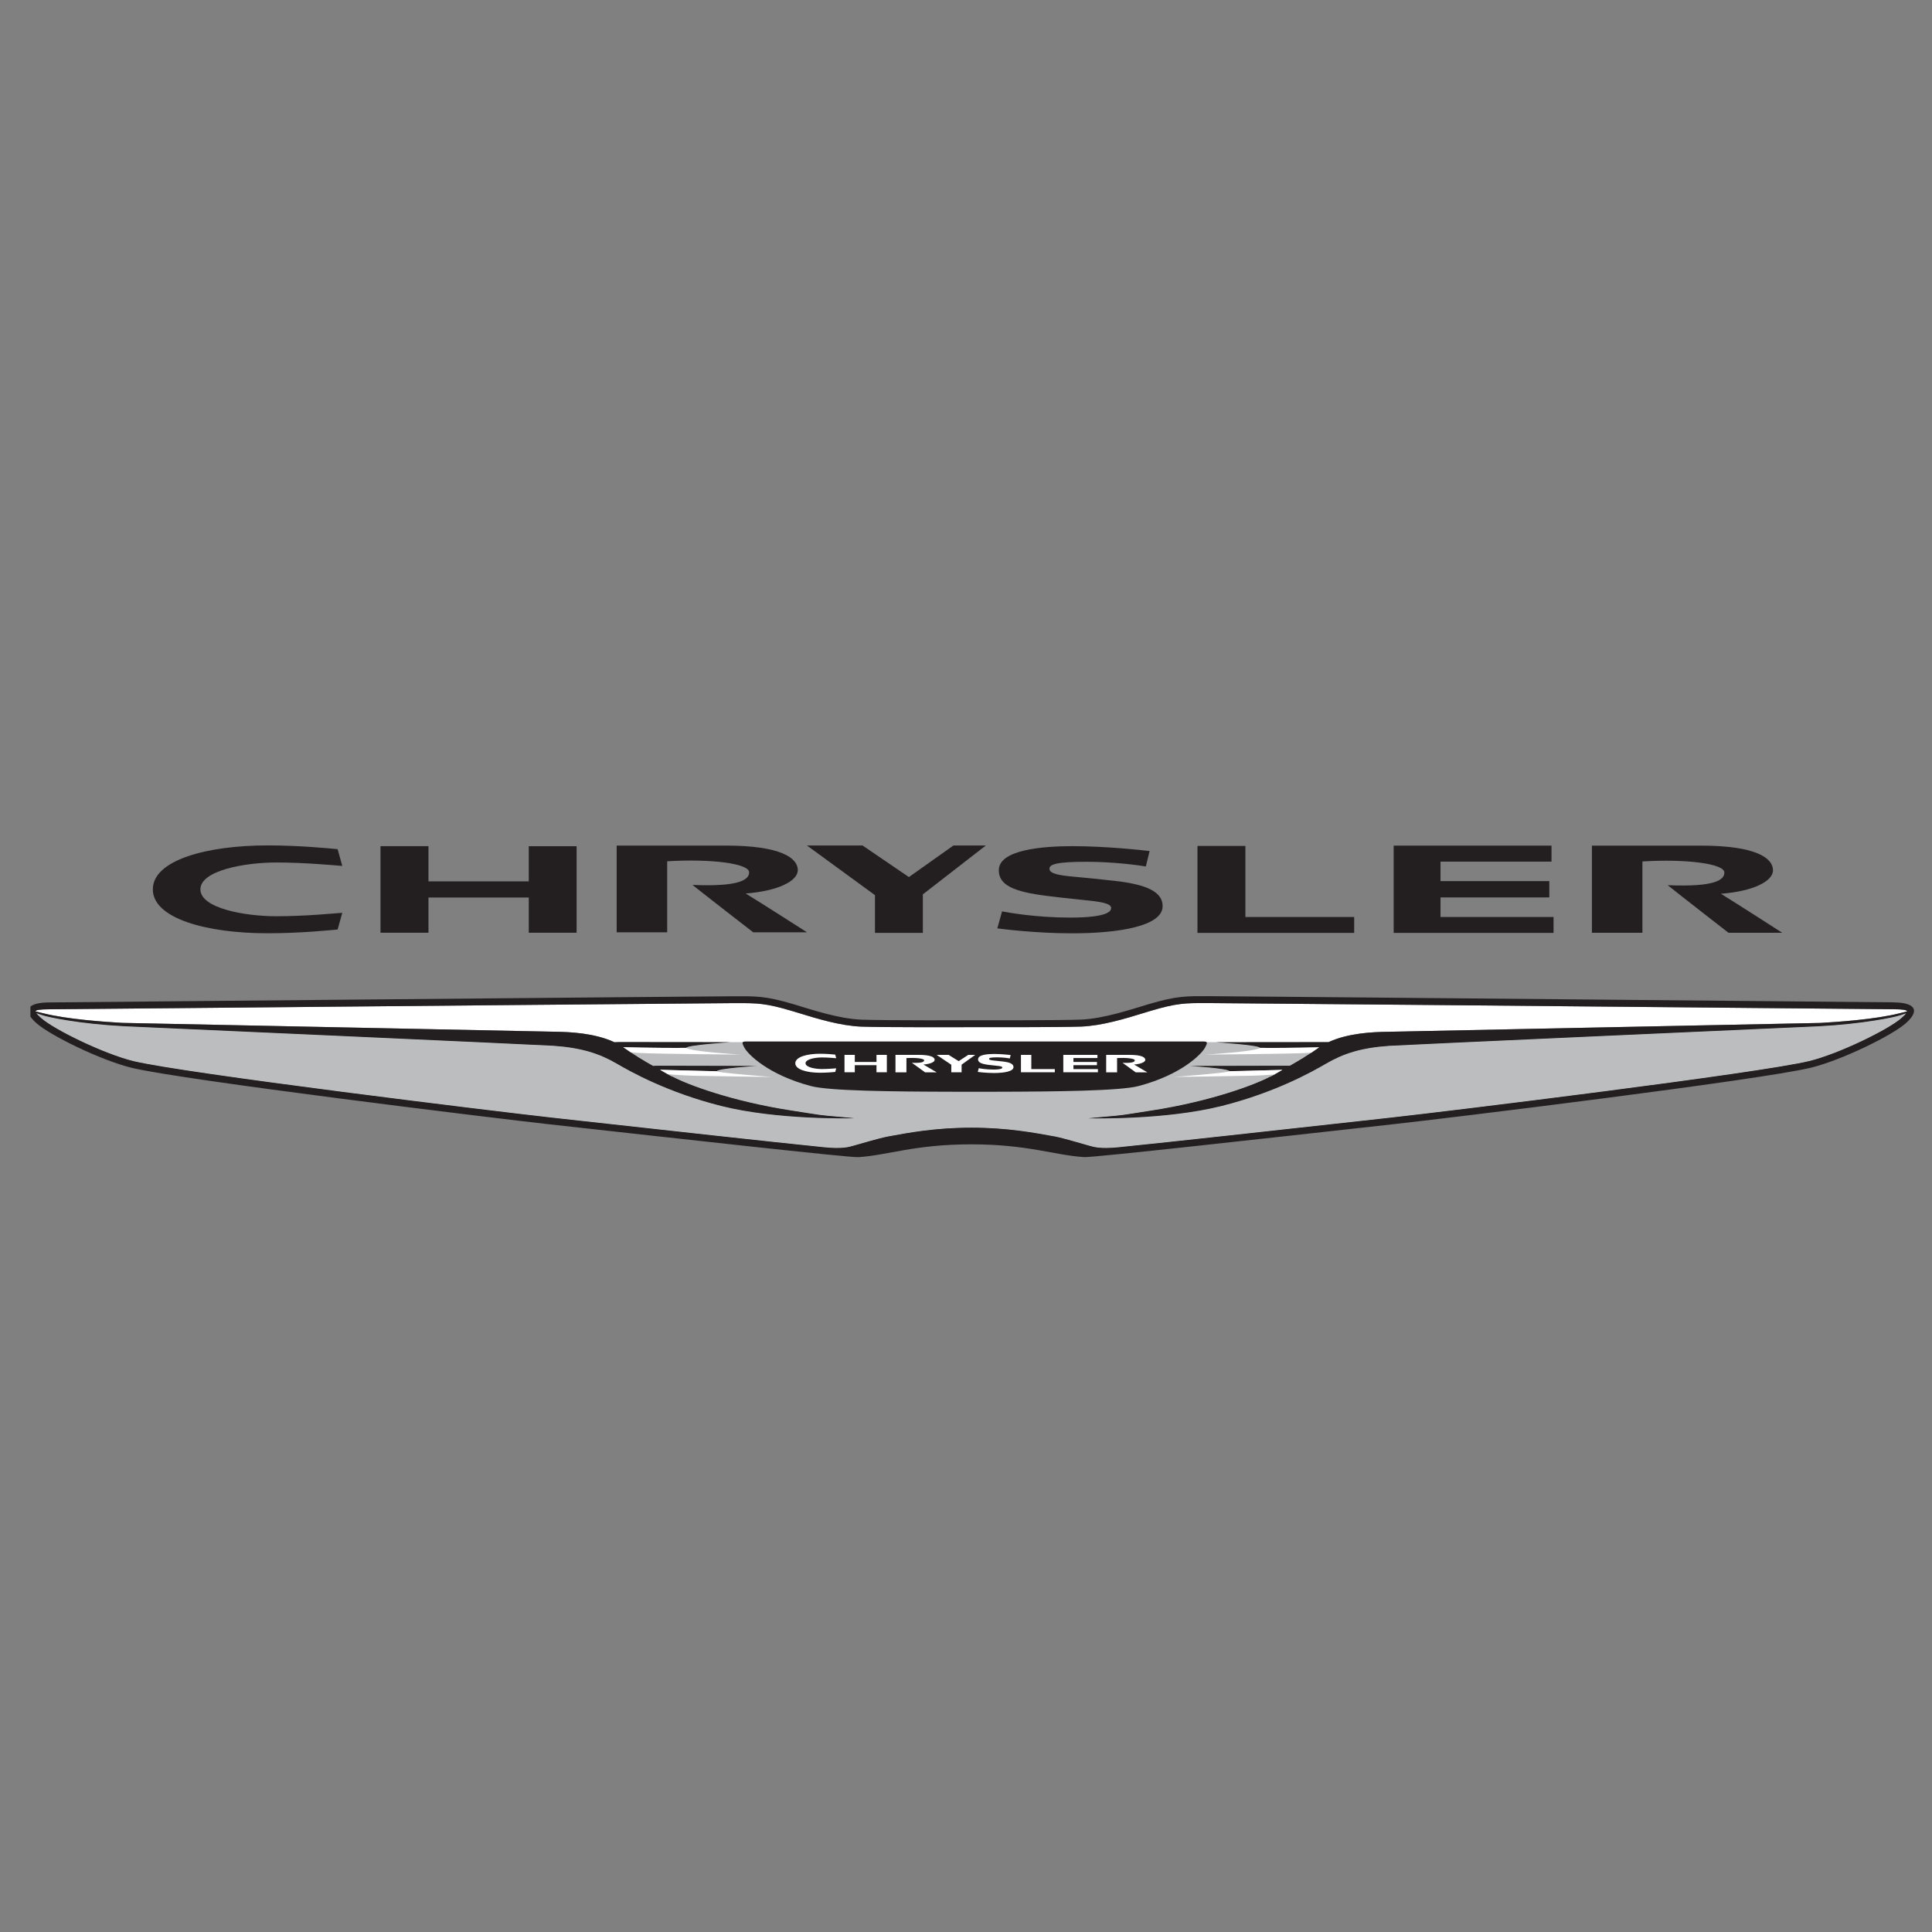 <?xml version="1.0" encoding="UTF-8"?>
<svg id="Layer_1" xmlns="http://www.w3.org/2000/svg" xmlns:xlink="http://www.w3.org/1999/xlink" version="1.1" viewBox="0 0 360 360">
  
  <rect x="0" y="0" width="360" height="360" fill="#808080" stroke="none"/>
  
  <defs>
    <style>
      .st0 {
        fill: none;
      }

      .st1 {
        fill: #231f20;
      }

      .st2 {
        fill: #bbbdbf;
      }

      .st3 {
        fill: #fff;
      }

      .st4 {
        clip-path: url(#clippath);
      }
    </style>
    <clipPath id="clippath">
      <rect class="st0" x="5.67" y="157.54" width="351" height="58.07"/>
    </clipPath>
  </defs>
  <path class="st3" d="M234.79,195.25c1.36.04,6.91,0,11.01-.1-.1.07-.22.13-.32.21-1.65,1.19-3.53,2.32-5.14,3.23-.17,0-.34-.01-.54-.01-1.62,0-18.13.04-18.13.04,0,0,7.29.45,7.43.99,1.04,0,6.09-.15,9.87-.25-.75.41-1.38.75-1.82,1,3.36-1.79-1.43.86-.44.26.11-.06.26-.16.44-.26-.15.08-.3.16-.48.26-2.63,1.41-10.8,4.56-22.1,6.31-6.11.95-4.9.82-8.75,1.16,0,0-3.54.31-2.94.3.6,0,14.22.33,24.73-2.3,10.13-2.55,17.01-6.46,19.4-7.85,3.27-1.91,6.57-3.01,11.93-3.37,2.47-.17,79.82-3.63,79.98-3.64,8.28-.44,14.14-1.69,15.17-2.05.44-.14.8-.27,1.11-.38-.15.21-.41.47-.87.88-2.46,2.19-11.77,6.71-17.2,8.03-9.43,2.29-67.48,9.38-77.79,10.52l-5.77.64c-15.46,1.71-35.12,3.89-45.1,4.9-3.57.36-4.73-.07-5.64-.32-.92-.25-4.65-1.38-6.3-1.69-3.68-.67-8.76-1.64-15.53-1.64s-11.86.97-15.54,1.65c-1.65.31-5.38,1.43-6.3,1.68-.92.26-2.07.68-5.64.32-9.97-1.01-29.64-3.19-45.1-4.9l-5.77-.64c-10.31-1.14-68.36-8.23-77.79-10.51-5.44-1.33-14.76-5.85-17.21-8.04-.47-.42-.73-.69-.88-.9.31.11.68.24,1.13.39,1.03.36,6.89,1.61,15.18,2.05.16,0,77.51,3.47,79.97,3.64,5.36.37,8.67,1.46,11.94,3.37,2.39,1.39,9.27,5.3,19.4,7.85,10.51,2.64,24.12,2.3,24.72,2.3.6,0-2.95-.3-2.95-.3-3.85-.34-2.63-.21-8.75-1.16-11.3-1.75-19.48-4.9-22.1-6.31-.18-.09-.34-.18-.48-.26.18.1.33.19.44.26.99.61-3.8-2.04-.44-.26-.45-.24-1.09-.59-1.85-1.01,3.82.09,9.49.26,10.59.27.14-.54,7.43-.99,7.43-.99,0,0-16.51-.05-18.13-.04-.47,0-.85.02-1.18.04-1.63-.91-3.53-2.05-5.2-3.26-.11-.08-.23-.16-.35-.23,4.15.12,10.29.16,11.74.12.12-.53,8.26-1.05,8.26-1.05,0,0-19.22-.02-20.87-.02-.27,0-.53.01-.77.03-3.7-1.72-8.27-1.92-11.09-1.96-1.68-.02-71.16-1.47-80.64-1.65-3.06-.18-10.21-.64-14.83-1.82-.5-.12-.94-.23-1.32-.32-.01-.27.91-.38,2.5-.39l23.18-.21c35.44-.33,101.4-.94,104.4-.94h.72c3.61,0,5.25-.01,10.22,1.48l1.32.4c3.22.99,7.64,2.35,11.56,2.5,4.1.15,19.8.11,20.46.1.66,0,16.36.04,20.46-.11,3.92-.15,8.34-1.51,11.56-2.5l1.32-.4c4.96-1.49,6.61-1.48,10.22-1.48h.72c3.01,0,68.97.61,104.4.94l23.19.21c1.61.01,2.55.13,2.5.41-.37.08-.81.2-1.31.32-4.61,1.18-11.76,1.64-14.83,1.82-9.48.18-78.96,1.63-80.63,1.65-2.81.04-7.35.23-11.03,1.93h-.13c-1.65,0-20.87.02-20.87.02,0,0,8.13.52,8.26,1.05"/>
  <path class="st2" d="M226.53,194.19s8.13.52,8.26,1.05c1.36.04,6.91,0,11.01-.1-.11.07-.22.13-.32.21-1.65,1.19-3.53,2.32-5.14,3.23-.17,0-.34-.01-.54-.01-1.62,0-18.13.04-18.13.04,0,0,7.29.45,7.43.99,1.04,0,6.09-.15,9.87-.25-.75.41-1.38.75-1.82,1,3.36-1.79-1.43.86-.44.26.11-.07.26-.16.44-.26-.15.08-.3.16-.48.26-2.63,1.41-10.8,4.56-22.1,6.31-6.11.95-4.9.82-8.75,1.16,0,0-3.54.3-2.95.3.6,0,14.22.33,24.73-2.3,10.13-2.55,17.01-6.46,19.4-7.85,3.27-1.91,6.57-3.01,11.93-3.37,2.47-.17,79.82-3.63,79.98-3.64,8.28-.44,14.14-1.69,15.17-2.05.44-.14.8-.27,1.11-.38-.15.21-.41.47-.87.88-2.46,2.2-11.77,6.71-17.21,8.03-9.43,2.29-67.48,9.38-77.79,10.52l-5.77.64c-15.46,1.71-35.12,3.89-45.1,4.9-3.57.36-4.73-.07-5.64-.32-.92-.25-4.65-1.38-6.3-1.69-3.68-.68-8.76-1.64-15.53-1.64s-11.86.97-15.54,1.65c-1.65.31-5.38,1.43-6.29,1.68-.92.26-2.07.68-5.64.32-9.97-1.01-29.64-3.19-45.1-4.9l-5.77-.64c-10.31-1.14-68.36-8.23-77.79-10.51-5.44-1.32-14.76-5.85-17.21-8.04-.47-.42-.73-.69-.88-.9.31.11.68.24,1.13.39,1.03.36,6.89,1.61,15.18,2.05.16,0,77.51,3.47,79.97,3.64,5.36.37,8.67,1.46,11.94,3.37,2.39,1.39,9.27,5.3,19.4,7.85,10.51,2.64,24.12,2.3,24.72,2.3.6,0-2.95-.3-2.95-.3-3.85-.34-2.63-.21-8.75-1.16-11.3-1.75-19.48-4.9-22.1-6.31-.18-.1-.34-.18-.48-.26.18.1.33.19.44.26.99.61-3.8-2.04-.44-.26-.45-.25-1.09-.6-1.85-1.01,3.82.09,9.49.26,10.59.27.14-.55,7.43-.99,7.43-.99,0,0-16.51-.05-18.13-.04-.47,0-.85.02-1.18.04-1.63-.91-3.53-2.05-5.2-3.26-.11-.08-.23-.16-.35-.23,4.15.12,10.29.16,11.74.12.12-.53,8.26-1.05,8.26-1.05"/>
  <g class="st4">
    <path class="st1" d="M352.85,186.77c-2.39-.02-123.47-1.15-127.6-1.15s-5.83-.11-11.31,1.52c-3.06.91-8.23,2.68-12.56,2.85-4.12.16-20.41.12-20.41.12,0,0-16.29.05-20.41-.11-4.33-.16-9.5-1.93-12.56-2.84-5.48-1.64-7.18-1.52-11.31-1.52s-125.21,1.13-127.6,1.15c-3.67.03-5.19,1.29-2.32,3.85,2.6,2.32,12.04,6.93,17.76,8.33,9.47,2.29,67.3,9.36,77.95,10.54,23.44,2.6,55.82,6.21,57.45,6.11,5.5-.35,10.5-2.39,21.04-2.39s15.53,2.03,21.03,2.38c1.63.11,34-3.51,57.45-6.11,10.65-1.17,68.48-8.25,77.95-10.54,5.72-1.39,15.16-6,17.76-8.33,2.86-2.57,1.35-3.82-2.32-3.85M234.79,195.25c1.36.04,6.91,0,11.01-.1-.1.07-.22.13-.32.21-1.65,1.19-3.53,2.32-5.14,3.23-.17,0-.34-.01-.54-.01-1.62,0-18.13.04-18.13.04,0,0,7.29.45,7.43.99,1.04,0,6.09-.15,9.87-.25-.75.41-1.38.75-1.82,1,3.36-1.79-1.43.86-.44.26.11-.06.26-.16.44-.26-.15.08-.3.16-.48.26-2.63,1.41-10.8,4.56-22.1,6.31-6.11.95-4.9.82-8.75,1.16,0,0-3.54.31-2.94.3.6,0,14.22.33,24.73-2.3,10.13-2.55,17.01-6.46,19.4-7.85,3.27-1.91,6.57-3.01,11.93-3.37,2.47-.17,79.82-3.63,79.98-3.64,8.28-.44,14.14-1.69,15.17-2.05.44-.14.8-.27,1.11-.38-.15.21-.41.47-.87.88-2.46,2.19-11.77,6.71-17.2,8.03-9.43,2.29-67.48,9.38-77.79,10.52l-5.77.64c-15.46,1.71-35.12,3.89-45.1,4.9-3.57.36-4.73-.07-5.64-.32-.92-.25-4.65-1.38-6.3-1.69-3.68-.67-8.76-1.64-15.53-1.64s-11.86.97-15.54,1.65c-1.65.31-5.38,1.43-6.3,1.68-.92.26-2.07.68-5.64.32-9.97-1.01-29.64-3.19-45.1-4.9l-5.77-.64c-10.31-1.14-68.36-8.23-77.79-10.51-5.44-1.33-14.76-5.85-17.21-8.04-.47-.42-.73-.69-.88-.9.31.11.68.24,1.13.39,1.03.36,6.89,1.61,15.18,2.05.16,0,77.51,3.47,79.97,3.64,5.36.37,8.67,1.46,11.94,3.37,2.39,1.39,9.27,5.3,19.4,7.85,10.51,2.64,24.12,2.3,24.72,2.3.6,0-2.95-.3-2.95-.3-3.85-.34-2.63-.21-8.75-1.16-11.3-1.75-19.48-4.9-22.1-6.31-.18-.09-.34-.18-.48-.26.18.1.33.19.44.26.99.61-3.8-2.04-.44-.26-.45-.24-1.09-.59-1.85-1.01,3.82.09,9.49.26,10.59.27.14-.54,7.43-.99,7.43-.99,0,0-16.51-.05-18.13-.04-.47,0-.85.02-1.18.04-1.63-.91-3.53-2.05-5.2-3.26-.11-.08-.23-.16-.35-.23,4.15.12,10.29.16,11.74.12.12-.53,8.26-1.05,8.26-1.05,0,0-19.22-.02-20.87-.02-.27,0-.53.01-.77.03-3.7-1.72-8.27-1.92-11.09-1.96-1.68-.02-71.16-1.47-80.64-1.65-3.06-.18-10.21-.64-14.83-1.82-.5-.12-.94-.23-1.32-.32-.01-.27.91-.38,2.5-.39l23.18-.21c35.44-.33,101.4-.94,104.4-.94h.72c3.61,0,5.25-.01,10.22,1.48l1.32.4c3.22.99,7.64,2.35,11.56,2.5,4.1.15,19.8.11,20.46.1.66,0,16.36.04,20.46-.11,3.92-.15,8.34-1.51,11.56-2.5l1.32-.4c4.96-1.49,6.61-1.48,10.22-1.48h.72c3.01,0,68.97.61,104.4.94l23.19.21c1.61.01,2.55.13,2.5.41-.37.08-.81.2-1.31.32-4.61,1.18-11.76,1.64-14.83,1.82-9.48.18-78.96,1.63-80.63,1.65-2.81.04-7.35.23-11.03,1.93h-.13c-1.65,0-20.87.02-20.87.02,0,0,8.13.52,8.26,1.05"/>
  </g>
  <path class="st1" d="M177.65,157.55s-8.17,5.79-8.29,5.88c-.12-.09-8.63-5.88-8.63-5.88h-10.36s12.59,9.19,12.67,9.25c0,.09,0,7.03,0,7.03h8.92s0-7.08,0-7.18c.08-.06,11.73-9.1,11.73-9.1"/>
  <polyline class="st1" points="223.13 173.83 252.33 173.83 252.33 170.87 232.06 170.87 232.06 157.63 223.13 157.63"/>
  <polyline class="st1" points="259.69 173.83 289.48 173.83 289.48 170.87 268.42 170.87 268.42 167.22 288.69 167.22 288.69 164.18 268.42 164.18 268.42 160.55 289.1 160.55 289.1 157.57 259.69 157.57"/>
  <polyline class="st1" points="70.9 157.67 70.9 173.8 79.84 173.8 79.84 167.24 98.53 167.24 98.53 173.8 107.44 173.8 107.44 157.68 98.53 157.68 98.53 164.23 79.84 164.23 79.84 157.67"/>
  <path class="st1" d="M114.91,173.72h9.41s0-12.9,0-13.23c8.13-.5,15.27.4,15.27,2.05,0,1.29-1.54,2.74-10.56,2.35,2.16,1.74,11.32,8.83,11.32,8.83h10.02s-8.89-5.7-11.43-7.23c6.01-.46,9.72-2.31,9.72-4.36,0-2.24-3.11-4.57-13.45-4.57h-20.3"/>
  <path class="st1" d="M296.63,173.81h9.41s0-12.97,0-13.29c8.13-.5,15.27.4,15.27,2.06,0,1.3-1.54,2.75-10.56,2.36,2.15,1.74,11.33,8.87,11.33,8.87h10.01s-8.89-5.72-11.43-7.27c6.01-.46,9.71-2.32,9.71-4.38,0-2.25-3.11-4.59-13.44-4.59h-20.3"/>
  <path class="st1" d="M186.11,162.14c0,2.75,2.63,4.01,9,4.8,1.25.16,3.1.38,6.69.75,3.22.32,5.25.61,5.25,1.51,0,.52-.46,1.78-7.67,1.78-6.35,0-11.55-.94-12.66-1.16.01,0-.88,3.17-.88,3.17.85.11,7.12.92,13.92.92,8.62,0,16.88-1.31,16.88-5.06,0-2.64-2.89-4.03-8.9-4.71-2.69-.29-5.5-.6-7.52-.77-2.87-.25-4.67-.56-4.67-1.5,0-.79,1.23-1.29,6.9-1.29,5.36,0,10.01.7,11.06.87l.7-2.87c-1.47-.17-8.08-.91-14.41-.91-5.41,0-13.68.64-13.68,4.46"/>
  <path class="st1" d="M28.48,165.72c0,5.47,10.12,8.18,21.39,8.18,6.08,0,11.63-.57,13.04-.7l.87-3.11c-1.25.08-6.87.64-12.26.64-5.92,0-14.18-1.49-14.18-5.01s8.27-5.01,14.18-5.01c5.39,0,11.01.56,12.26.64l-.87-3.12c-1.41-.13-6.96-.7-13.04-.7-11.26,0-21.39,2.71-21.39,8.18"/>
  <path class="st1" d="M224.02,194.06h-84.81c-.99,0-1.07.11-.5,1.16.62,1.18,4.37,5.04,12.39,7.15,3.37.9,14.93,1.04,26.64,1.06h0s7.75,0,7.75,0h0c11.71-.02,23.27-.17,26.65-1.06,8.02-2.11,11.76-5.97,12.39-7.15.57-1.06.48-1.16-.5-1.16"/>
  <polyline class="st3" points="180.42 196.56 178.63 197.73 176.76 196.56 174.52 196.56 177.26 198.4 177.26 199.8 179.18 199.8 179.18 198.38 181.72 196.56"/>
  <polyline class="st3" points="190.24 199.8 196.55 199.8 196.55 199.21 192.17 199.21 192.17 196.56 190.24 196.56"/>
  <polyline class="st3" points="198.13 199.8 204.58 199.8 204.58 199.21 200.02 199.21 200.02 198.48 204.4 198.48 204.4 197.88 200.02 197.88 200.02 197.15 204.49 197.15 204.49 196.56 198.13 196.56"/>
  <polyline class="st3" points="157.36 196.56 157.36 199.8 159.28 199.8 159.28 198.48 163.32 198.48 163.32 199.8 165.25 199.8 165.25 196.56 163.32 196.56 163.32 197.88 159.28 197.88 159.28 196.56"/>
  <path class="st3" d="M166.86,199.81h2.04v-2.65c1.76-.11,3.3.08,3.3.41,0,.26-.33.55-2.28.47.46.35,2.45,1.77,2.45,1.77h2.16s-1.92-1.13-2.47-1.45c1.3-.1,2.1-.46,2.1-.88,0-.45-.68-.92-2.91-.92h-4.39"/>
  <path class="st3" d="M206.12,199.81h2.03v-2.65c1.76-.11,3.3.08,3.3.41,0,.26-.33.55-2.28.47.47.35,2.45,1.77,2.45,1.77h2.16s-1.92-1.13-2.47-1.45c1.3-.1,2.1-.46,2.1-.88,0-.45-.67-.92-2.9-.92h-4.39"/>
  <path class="st3" d="M182.24,197.36c0,.6.57.88,1.95,1.06.27.03.67.08,1.44.16.7.07,1.14.13,1.14.33,0,.11-.1.39-1.65.39-1.37,0-2.5-.21-2.74-.26l-.19.7c.18.02,1.54.2,3.01.2,1.86,0,3.65-.28,3.65-1.1,0-.58-.63-.88-1.92-1.04-.58-.06-1.19-.13-1.62-.17-.62-.06-1.01-.12-1.01-.33,0-.17.26-.28,1.49-.28,1.16,0,2.16.16,2.38.2l.15-.63c-.32-.04-1.75-.2-3.11-.2-1.17,0-2.95.14-2.95.97"/>
  <path class="st3" d="M148.19,198.12c0,1.18,2.19,1.77,4.62,1.77,1.32,0,2.52-.12,2.82-.15l.19-.67c-.27.01-1.49.13-2.65.13-1.28,0-3.07-.32-3.07-1.08s1.78-1.08,3.07-1.08c1.16,0,2.37.13,2.65.14l-.19-.67c-.3-.03-1.5-.16-2.82-.16-2.43,0-4.62.59-4.62,1.78"/>
  <path class="st3" d="M243.94,196.18c.13-.01.27-.02.4-.03.39-.26.77-.52,1.15-.79.1-.08.21-.14.32-.21-4.1.11-9.65.14-11.01.1-.71.69-10.12,1.26-10.12,1.26,0,0,16.39-.12,19.27-.33"/>
  <path class="st3" d="M232.88,200.46c1.09-.03,2.8-.1,4.47-.23.42-.23.97-.53,1.61-.88-.83.02-1.71.04-2.62.07-3.18.09-6.43.18-7.24.18-.08.3-10.29,1.07-10.29,1.07,0,0,11.02-.14,14.07-.22"/>
  <path class="st3" d="M137.98,196.51s-9.41-.57-10.11-1.26c-1.45.04-7.59,0-11.74-.12.12.07.24.15.35.23.34.24.7.48,1.05.72.4.04.8.07,1.19.1,2.88.21,19.27.33,19.27.33"/>
  <path class="st3" d="M143.85,200.68s-10.21-.78-10.29-1.07c-.8,0-3.98-.1-7.12-.18-1.21-.04-2.42-.06-3.46-.09.59.32,1.12.61,1.53.83,1.92.17,4.01.27,5.28.29,3.05.07,14.07.22,14.07.22"/>
</svg>
